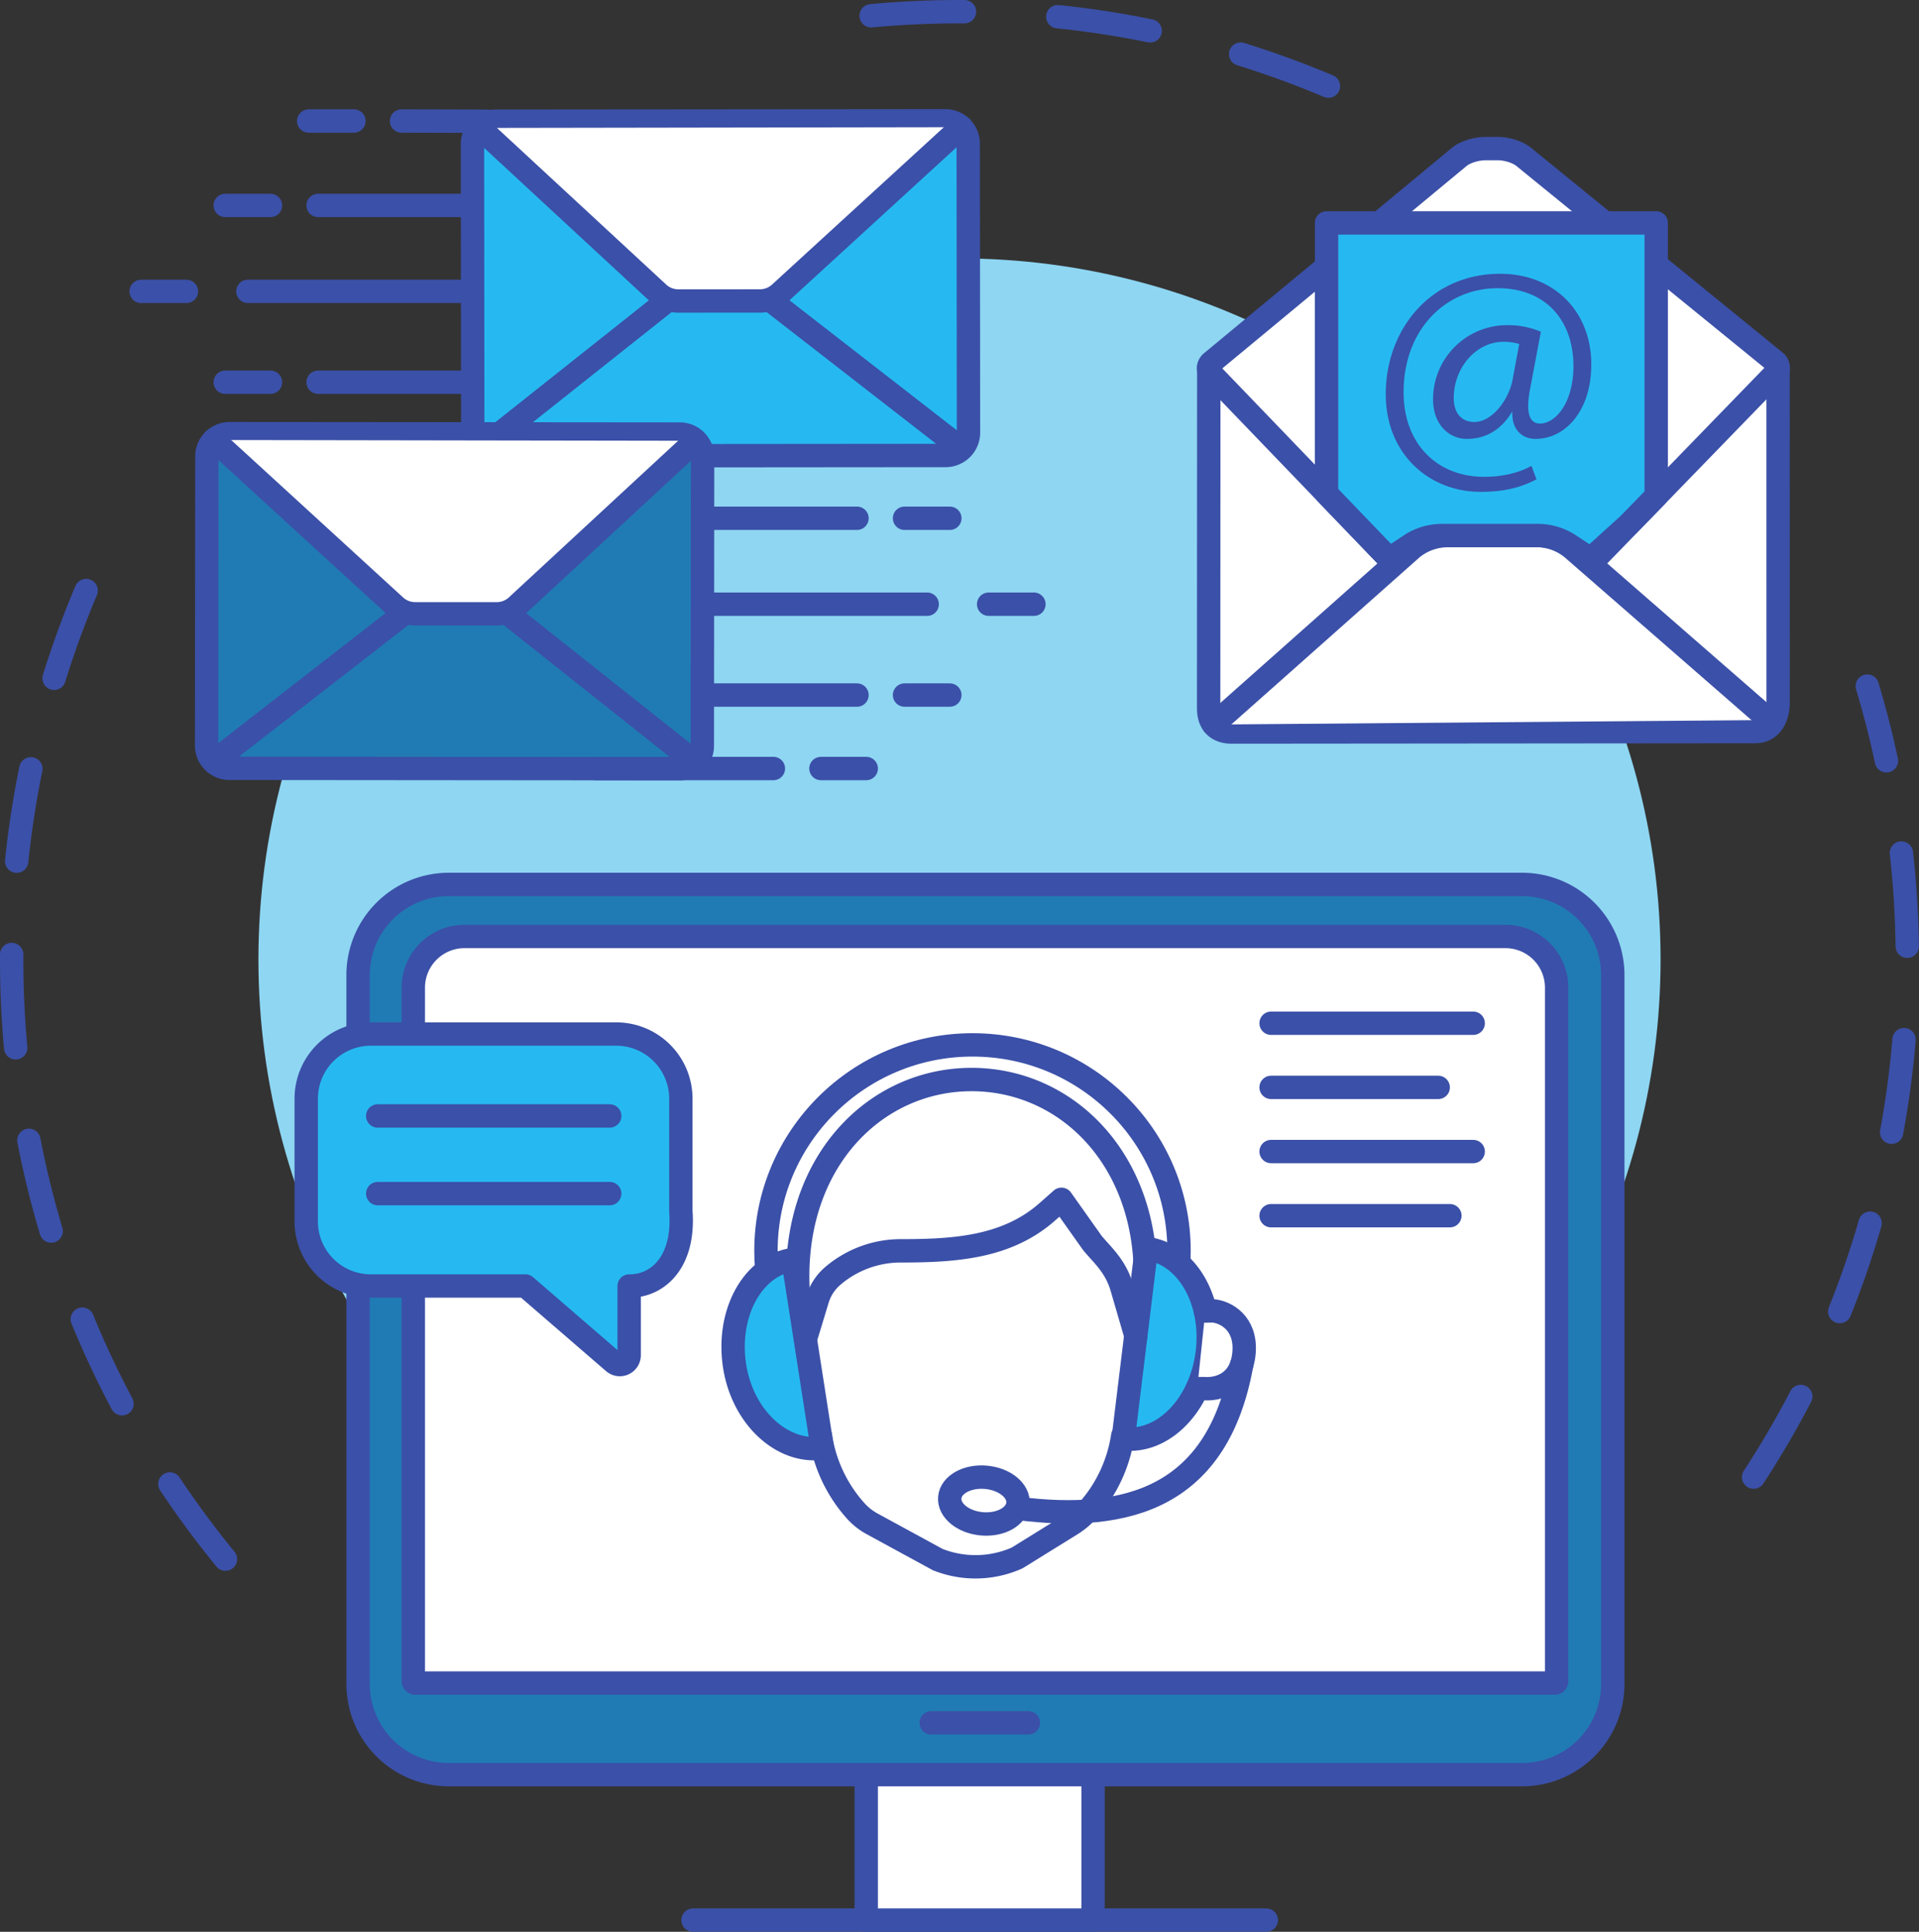 <svg xmlns="http://www.w3.org/2000/svg" width="947.49" height="953.825" viewBox="0 0 947.49 953.825">
  <rect x="0" y="0" width="947.49" height="953.825" fill="#333333" stroke="none"/>
  <g id="Group_3725" data-name="Group 3725" transform="translate(1609.957 1251.976)">
    <g id="Group_3697" data-name="Group 3697">
      <g id="Group_3696" data-name="Group 3696">
        <g id="Group_3695" data-name="Group 3695">
          <g id="Group_3694" data-name="Group 3694">
            <g id="Group_3693" data-name="Group 3693">
              <g id="Group_3692" data-name="Group 3692">
                <g id="Group_3691" data-name="Group 3691">
                  <g id="Group_3690" data-name="Group 3690">
                    <g id="Group_3689" data-name="Group 3689">
                      <g id="Group_3688" data-name="Group 3688">
                        <g id="Group_3687" data-name="Group 3687">
                          <g id="Group_3686" data-name="Group 3686">
                            <g id="Group_3685" data-name="Group 3685">
                              <g id="Group_3684" data-name="Group 3684">
                                <g id="Group_3683" data-name="Group 3683">
                                  <circle id="Ellipse_395" data-name="Ellipse 395" cx="346.154" cy="346.154" r="346.154" transform="translate(-1482.366 -1124.384)" fill="#8ed6f2"/>
                                </g>
                              </g>
                            </g>
                          </g>
                        </g>
                      </g>
                    </g>
                  </g>
                </g>
              </g>
            </g>
          </g>
        </g>
      </g>
    </g>
    <path id="Path_7496" data-name="Path 7496" d="M-1567.412-960.388a466.5,466.5,0,0,0-36.776,182.158,466.054,466.054,0,0,0,106.863,297.675" fill="none" stroke="#3b50a8" stroke-linecap="round" stroke-linejoin="round" stroke-width="11.538" stroke-dasharray="46.154"/>
    <path id="Path_7497" data-name="Path 7497" d="M-954.055-1209.43a466.506,466.506,0,0,0-182.158-36.776,471.925,471.925,0,0,0-68.409,4.964" fill="none" stroke="#3b50a8" stroke-linecap="round" stroke-linejoin="round" stroke-width="11.538" stroke-dasharray="46.154"/>
    <path id="Path_7498" data-name="Path 7498" d="M-744.134-522.641a465.787,465.787,0,0,0,75.9-255.589A468.007,468.007,0,0,0-688-913.206" fill="none" stroke="#3b50a8" stroke-linecap="round" stroke-linejoin="round" stroke-width="11.538" stroke-dasharray="46.154"/>
    <g id="Group_3710" data-name="Group 3710">
      <g id="Group_3699" data-name="Group 3699">
        <g id="Group_3698" data-name="Group 3698">
          <line id="Line_84" data-name="Line 84" x2="283.069" transform="translate(-1267.795 -303.92)" fill="#fff" stroke="#3b50a8" stroke-linecap="round" stroke-linejoin="round" stroke-width="11.538"/>
          <rect id="Rectangle_1286" data-name="Rectangle 1286" width="112.003" height="208.406" transform="translate(-1182.262 -512.326)" stroke-width="11.538" stroke="#3b50a8" stroke-linecap="round" stroke-linejoin="round" fill="#fff"/>
          <path id="Path_7499" data-name="Path 7499" d="M-858.5-375.732h-529.817a44.781,44.781,0,0,1-44.84-44.723v-350.1a44.781,44.781,0,0,1,44.84-44.723H-858.5a44.781,44.781,0,0,1,44.84,44.723v350.1A44.781,44.781,0,0,1-858.5-375.732Z" fill="#207bb4" stroke="#3b50a8" stroke-linecap="round" stroke-linejoin="round" stroke-width="11.538"/>
          <path id="Path_7500" data-name="Path 7500" d="M-1404.957-420.964a.947.947,0,0,1-.939-.954V-764.095a25.289,25.289,0,0,1,25.082-25.491h514.36A25.283,25.283,0,0,1-841.378-764.1v342.18a.949.949,0,0,1-.942.957Z" fill="#fff" stroke="#3b50a8" stroke-linecap="round" stroke-linejoin="round" stroke-width="11.538"/>
          <line id="Line_85" data-name="Line 85" x2="47.981" transform="translate(-1150.178 -401.329)" fill="#fff" stroke="#3b50a8" stroke-linecap="round" stroke-linejoin="round" stroke-width="11.538"/>
        </g>
      </g>
      <g id="Group_3705" data-name="Group 3705">
        <g id="Group_3702" data-name="Group 3702">
          <g id="Group_3701" data-name="Group 3701">
            <g id="Group_3700" data-name="Group 3700">
              <path id="Path_7501" data-name="Path 7501" d="M-1080.979-499.327a36.571,36.571,0,0,0,7.967-6.678h0a71.18,71.18,0,0,0,17.4-37.021s9.32.081,10.685-8.352c4.172-25.791,7.185-26.907,7.185-38.236s-4.216-14.012-9.292-11.085a69.318,69.318,0,0,0,2.584-17.37c1.734-60.933-38.566-100.884-85.8-100.884s-87.531,39.951-85.8,100.884a69.365,69.365,0,0,0,2.584,17.37c-5.075-2.927-9.292-.233-9.292,11.085s3.014,12.445,7.186,38.236c1.364,8.433,10.684,8.352,10.684,8.352a71.173,71.173,0,0,0,17.4,37.021h0a30.445,30.445,0,0,0,8.115,6.423l32.4,17.65a50.513,50.513,0,0,0,39.223-.8Z" fill="#fff" stroke="#3b50a8" stroke-linecap="round" stroke-linejoin="round" stroke-width="11.538"/>
            </g>
          </g>
        </g>
        <g id="Group_3704" data-name="Group 3704">
          <g id="Group_3703" data-name="Group 3703">
            <path id="Path_7502" data-name="Path 7502" d="M-1218.464-630.069c-19.71,2.85-32.642,26.126-28.883,51.989s23.672,43.951,43.382,41.1Z" fill="#26b9f1" stroke="#3b50a8" stroke-linecap="round" stroke-linejoin="round" stroke-width="11.538"/>
            <path id="Path_7503" data-name="Path 7503" d="M-1055.382-541.572c19.77,2.4,38.364-16.683,41.53-42.625s-10.293-48.918-30.063-51.318Z" fill="#26b9f1" stroke="#3b50a8" stroke-linecap="round" stroke-linejoin="round" stroke-width="11.538"/>
            <path id="Path_7504" data-name="Path 7504" d="M-1014.817-604.649l3.7-.092c6.417.511,16.49,6.1,15.408,20.446-1.184,15.711-13.186,18.46-19.6,17.949l-3.549.024" fill="#fff" stroke="#3b50a8" stroke-linecap="round" stroke-linejoin="round" stroke-width="11.538"/>
            <path id="Path_7505" data-name="Path 7505" d="M-996.9-578.043c-11.816,64.9-55.571,77.941-110.919,70.788" fill="none" stroke="#3b50a8" stroke-linecap="round" stroke-linejoin="round" stroke-width="11.538"/>
          </g>
          <path id="Path_7506" data-name="Path 7506" d="M-1107.339-509.566c-.57,6.343-8.571,10.811-17.87,9.981s-16.378-6.646-15.808-12.989,8.57-10.811,17.87-9.981S-1106.77-515.909-1107.339-509.566Z" fill="#fff" stroke="#3b50a8" stroke-linecap="round" stroke-linejoin="round" stroke-width="11.538"/>
        </g>
        <path id="Path_7507" data-name="Path 7507" d="M-1231.415-625.795q-.354-4.233-.356-8.559c0-56.171,45.656-101.707,101.974-101.707s101.975,45.536,101.975,101.707q0,2.261-.1,4.5" fill="none" stroke="#3b50a8" stroke-linecap="round" stroke-linejoin="round" stroke-width="11.538"/>
        <path id="Path_7508" data-name="Path 7508" d="M-1049.142-592.5l-6.891-23.665c-3.145-10.8-9.691-16.163-14.575-22.087l-15.265-21.559-6.989,6.175c-19.952,17.628-45.684,19.26-72.338,19.26h0a51.639,51.639,0,0,0-33.592,12.413h0a24.607,24.607,0,0,0-7.538,11.533l-5.757,18.942" fill="#fff" stroke="#3b50a8" stroke-linecap="round" stroke-linejoin="round" stroke-width="11.538"/>
      </g>
      <g id="Group_3708" data-name="Group 3708">
        <g id="Group_3706" data-name="Group 3706">
          <path id="Path_7509" data-name="Path 7509" d="M-1426.807-741.417h121.054a31.916,31.916,0,0,1,31.958,31.874v55.6c1.889,25.072-11.313,36.941-25.269,36.941h-.255v34.187a4.608,4.608,0,0,1-7.623,3.474l-43.6-37.661h-76.263a31.916,31.916,0,0,1-31.958-31.874v-60.67A31.916,31.916,0,0,1-1426.807-741.417Z" fill="#26b9f1" stroke="#3b50a8" stroke-linecap="round" stroke-linejoin="round" stroke-width="11.538"/>
        </g>
        <g id="Group_3707" data-name="Group 3707">
          <line id="Line_86" data-name="Line 86" x2="114.558" transform="translate(-1423.468 -700.971)" fill="#fff" stroke="#3b50a8" stroke-linecap="round" stroke-linejoin="round" stroke-width="11.538"/>
          <line id="Line_87" data-name="Line 87" x2="114.558" transform="translate(-1423.468 -662.623)" fill="#fff" stroke="#3b50a8" stroke-linecap="round" stroke-linejoin="round" stroke-width="11.538"/>
        </g>
      </g>
      <g id="Group_3709" data-name="Group 3709">
        <line id="Line_88" data-name="Line 88" x2="99.789" transform="translate(-982.367 -746.749)" fill="#fff" stroke="#3b50a8" stroke-linecap="round" stroke-linejoin="round" stroke-width="11.538"/>
        <line id="Line_89" data-name="Line 89" x2="82.516" transform="translate(-982.367 -715.072)" fill="#fff" stroke="#3b50a8" stroke-linecap="round" stroke-linejoin="round" stroke-width="11.538"/>
        <line id="Line_90" data-name="Line 90" x2="99.789" transform="translate(-982.367 -683.396)" fill="#fff" stroke="#3b50a8" stroke-linecap="round" stroke-linejoin="round" stroke-width="11.538"/>
        <line id="Line_91" data-name="Line 91" x2="88.274" transform="translate(-982.367 -651.719)" fill="#fff" stroke="#3b50a8" stroke-linecap="round" stroke-linejoin="round" stroke-width="11.538"/>
      </g>
    </g>
    <g id="Group_3715" data-name="Group 3715">
      <g id="Group_3712" data-name="Group 3712">
        <g id="Group_3711" data-name="Group 3711">
          <path id="Path_7510" data-name="Path 7510" d="M-732.049-1070.824l.02,165.981c.007,7.438-3.877,14.074-10.989,14.08l-258.876.226c-7.111.006-11.3-4.168-11.306-11.605l.064-168.682" fill="#fff" stroke="#3b50a8" stroke-linecap="round" stroke-linejoin="round" stroke-width="11.538"/>
          <path id="Path_7511" data-name="Path 7511" d="M-923.114-975.095l-89.064-92.615a3.661,3.661,0,0,1,.323-5.374l121.791-100.928c3.233-2.955,9.135-4.584,13.428-4.586l6.164-.019c4.331,0,10.267,1.654,13.512,4.654l123.6,100.613a3.662,3.662,0,0,1,.3,5.373l-90.126,92.905" fill="#fff" stroke="#3b50a8" stroke-linecap="round" stroke-linejoin="round" stroke-width="11.538"/>
        </g>
        <path id="Path_7512" data-name="Path 7512" d="M-1010.742-894.226l97.8-86.838a27.913,27.913,0,0,1,17.832-6.462l43.65-.044a27.908,27.908,0,0,1,17.673,6.285l97.329,84.813" fill="#fff" stroke="#3b50a8" stroke-linecap="round" stroke-linejoin="round" stroke-width="11.538"/>
      </g>
      <g id="Group_3714" data-name="Group 3714">
        <path id="Path_7513" data-name="Path 7513" d="M-805.726-993.142l-18.9,17.151-10.451-6.881a28.39,28.39,0,0,0-15.608-4.676H-898a28.376,28.376,0,0,0-15.69,4.731l-10.29,6.826-19.5-20.28-11.5-11.961v-133.676h162.758v134.915Z" fill="#26b9f1" stroke="#3b50a8" stroke-linecap="round" stroke-linejoin="round" stroke-width="11.538"/>
        <g id="Group_3713" data-name="Group 3713">
          <path id="Path_7514" data-name="Path 7514" d="M-851.344-1015.306c-8.508,4.485-17.171,6.187-27.537,6.187-25.372,0-46.874-18.564-46.874-48.267,0-31.869,22.121-59.406,56.466-59.406,26.918,0,45.018,18.874,45.018,44.709,0,23.206-12.994,36.82-27.537,36.82-6.188,0-11.913-4.177-11.448-13.614h0c-5.414,9.127-13.149,13.614-22.431,13.614-8.974,0-16.709-7.272-16.709-19.492a36.535,36.535,0,0,1,36.666-36.666,40.8,40.8,0,0,1,16.552,3.249l-5.26,28c-2.32,11.758-.465,17.174,4.641,17.328,7.89.155,16.708-10.365,16.708-28.312,0-22.431-13.458-38.521-37.438-38.521-25.216,0-46.41,19.957-46.41,51.362,0,25.835,16.862,41.77,39.758,41.77,8.818,0,17.017-1.857,23.359-5.415Zm-8.508-66.833a26.847,26.847,0,0,0-7.735-1.081c-13.615,0-24.6,12.839-24.6,27.846,0,6.806,3.4,11.758,10.211,11.758,8.972,0,17.171-11.449,18.873-21.04Z" fill="#3b50a8"/>
        </g>
      </g>
    </g>
    <g id="Group_3724" data-name="Group 3724">
      <g id="Group_3719" data-name="Group 3719">
        <g id="Group_3717" data-name="Group 3717">
          <g id="Group_3716" data-name="Group 3716">
            <path id="Path_7515" data-name="Path 7515" d="M-1142.842-1027.078l-222.625.193a11.292,11.292,0,0,1-11.083-11.488l-.128-142.243a11.294,11.294,0,0,1,11.065-11.51l222.624-.193a11.291,11.291,0,0,1,11.083,11.488l.128,142.243A11.293,11.293,0,0,1-1142.842-1027.078Z" fill="#26b9f1" stroke="#3b50a8" stroke-linecap="round" stroke-linejoin="round" stroke-width="11.538"/>
            <path id="Path_7516" data-name="Path 7516" d="M-1373.076-1188.8l88.145,81.581a14.542,14.542,0,0,0,9.841,3.868l40.4-.016a14.537,14.537,0,0,0,9.77-3.811l89.538-82" fill="#fff" stroke="#3b50a8" stroke-linecap="round" stroke-linejoin="round" stroke-width="11.538"/>
          </g>
          <line id="Line_92" data-name="Line 92" y1="73.316" x2="92.36" transform="translate(-1373.076 -1103.351)" fill="#fff" stroke="#3b50a8" stroke-linecap="round" stroke-linejoin="round" stroke-width="11.538"/>
          <line id="Line_93" data-name="Line 93" x2="91.916" y2="71.417" transform="translate(-1229.119 -1103.37)" fill="#fff" stroke="#3b50a8" stroke-linecap="round" stroke-linejoin="round" stroke-width="11.538"/>
        </g>
        <g id="Group_3718" data-name="Group 3718">
          <line id="Line_94" data-name="Line 94" x1="22.362" transform="translate(-1540.27 -1108.105)" fill="#fff" stroke="#3b50a8" stroke-linecap="round" stroke-linejoin="round" stroke-width="11.538"/>
          <line id="Line_95" data-name="Line 95" x1="22.362" transform="translate(-1498.753 -1150.538)" fill="#fff" stroke="#3b50a8" stroke-linecap="round" stroke-linejoin="round" stroke-width="11.538"/>
          <line id="Line_96" data-name="Line 96" x1="22.362" transform="translate(-1498.753 -1063.249)" fill="#fff" stroke="#3b50a8" stroke-linecap="round" stroke-linejoin="round" stroke-width="11.538"/>
          <line id="Line_97" data-name="Line 97" x1="110.235" transform="translate(-1487.572 -1108.105)" fill="#fff" stroke="#3b50a8" stroke-linecap="round" stroke-linejoin="round" stroke-width="11.538"/>
          <line id="Line_98" data-name="Line 98" x1="75.601" transform="translate(-1452.91 -1150.538)" fill="#fff" stroke="#3b50a8" stroke-linecap="round" stroke-linejoin="round" stroke-width="11.538"/>
          <line id="Line_99" data-name="Line 99" x1="22.362" transform="translate(-1457.552 -1192.226)" fill="#fff" stroke="#3b50a8" stroke-linecap="round" stroke-linejoin="round" stroke-width="11.538"/>
          <line id="Line_100" data-name="Line 100" x1="42.377" y1="0.118" transform="translate(-1411.709 -1192.226)" fill="#fff" stroke="#3b50a8" stroke-linecap="round" stroke-linejoin="round" stroke-width="11.538"/>
          <line id="Line_101" data-name="Line 101" x1="22.362" transform="translate(-1457.48 -1026.978)" fill="#fff" stroke="#3b50a8" stroke-linecap="round" stroke-linejoin="round" stroke-width="11.538"/>
          <line id="Line_102" data-name="Line 102" x1="87.511" transform="translate(-1411.637 -1026.978)" fill="#fff" stroke="#3b50a8" stroke-linecap="round" stroke-linejoin="round" stroke-width="11.538"/>
          <line id="Line_103" data-name="Line 103" x1="75.679" transform="translate(-1452.91 -1063.249)" fill="#fff" stroke="#3b50a8" stroke-linecap="round" stroke-linejoin="round" stroke-width="11.538"/>
        </g>
      </g>
      <g id="Group_3723" data-name="Group 3723">
        <g id="Group_3721" data-name="Group 3721">
          <g id="Group_3720" data-name="Group 3720">
            <path id="Path_7517" data-name="Path 7517" d="M-1496.894-872.617l222.624.193a11.291,11.291,0,0,0,11.083-11.488l.128-142.243a11.293,11.293,0,0,0-11.065-11.51l-222.624-.193a11.292,11.292,0,0,0-11.083,11.488l-.128,142.243A11.294,11.294,0,0,0-1496.894-872.617Z" fill="#207bb4" stroke="#3b50a8" stroke-linecap="round" stroke-linejoin="round" stroke-width="11.538"/>
            <path id="Path_7518" data-name="Path 7518" d="M-1266.661-1034.34l-88.144,81.581a14.543,14.543,0,0,1-9.842,3.867l-40.4-.016a14.541,14.541,0,0,1-9.77-3.81l-89.538-82" fill="#fff" stroke="#3b50a8" stroke-linecap="round" stroke-linejoin="round" stroke-width="11.538"/>
          </g>
          <line id="Line_104" data-name="Line 104" x1="92.36" y1="73.316" transform="translate(-1359.021 -948.89)" fill="#fff" stroke="#3b50a8" stroke-linecap="round" stroke-linejoin="round" stroke-width="11.538"/>
          <line id="Line_105" data-name="Line 105" x1="91.916" y2="71.417" transform="translate(-1502.534 -948.909)" fill="#fff" stroke="#3b50a8" stroke-linecap="round" stroke-linejoin="round" stroke-width="11.538"/>
        </g>
        <g id="Group_3722" data-name="Group 3722">
          <line id="Line_106" data-name="Line 106" x2="22.362" transform="translate(-1121.829 -953.644)" fill="#fff" stroke="#3b50a8" stroke-linecap="round" stroke-linejoin="round" stroke-width="11.538"/>
          <line id="Line_107" data-name="Line 107" x2="22.362" transform="translate(-1163.346 -996.077)" fill="#fff" stroke="#3b50a8" stroke-linecap="round" stroke-linejoin="round" stroke-width="11.538"/>
          <line id="Line_108" data-name="Line 108" x2="22.362" transform="translate(-1163.346 -908.788)" fill="#fff" stroke="#3b50a8" stroke-linecap="round" stroke-linejoin="round" stroke-width="11.538"/>
          <line id="Line_109" data-name="Line 109" x2="110.235" transform="translate(-1262.401 -953.644)" fill="#fff" stroke="#3b50a8" stroke-linecap="round" stroke-linejoin="round" stroke-width="11.538"/>
          <line id="Line_110" data-name="Line 110" x2="75.601" transform="translate(-1262.428 -996.077)" fill="#fff" stroke="#3b50a8" stroke-linecap="round" stroke-linejoin="round" stroke-width="11.538"/>
          <line id="Line_111" data-name="Line 111" x2="22.362" transform="translate(-1204.619 -872.517)" fill="#fff" stroke="#3b50a8" stroke-linecap="round" stroke-linejoin="round" stroke-width="11.538"/>
          <line id="Line_112" data-name="Line 112" x2="87.511" transform="translate(-1315.611 -872.517)" fill="#fff" stroke="#3b50a8" stroke-linecap="round" stroke-linejoin="round" stroke-width="11.538"/>
          <line id="Line_113" data-name="Line 113" x2="75.679" transform="translate(-1262.506 -908.788)" fill="#fff" stroke="#3b50a8" stroke-linecap="round" stroke-linejoin="round" stroke-width="11.538"/>
        </g>
      </g>
    </g>
  </g>
</svg>
